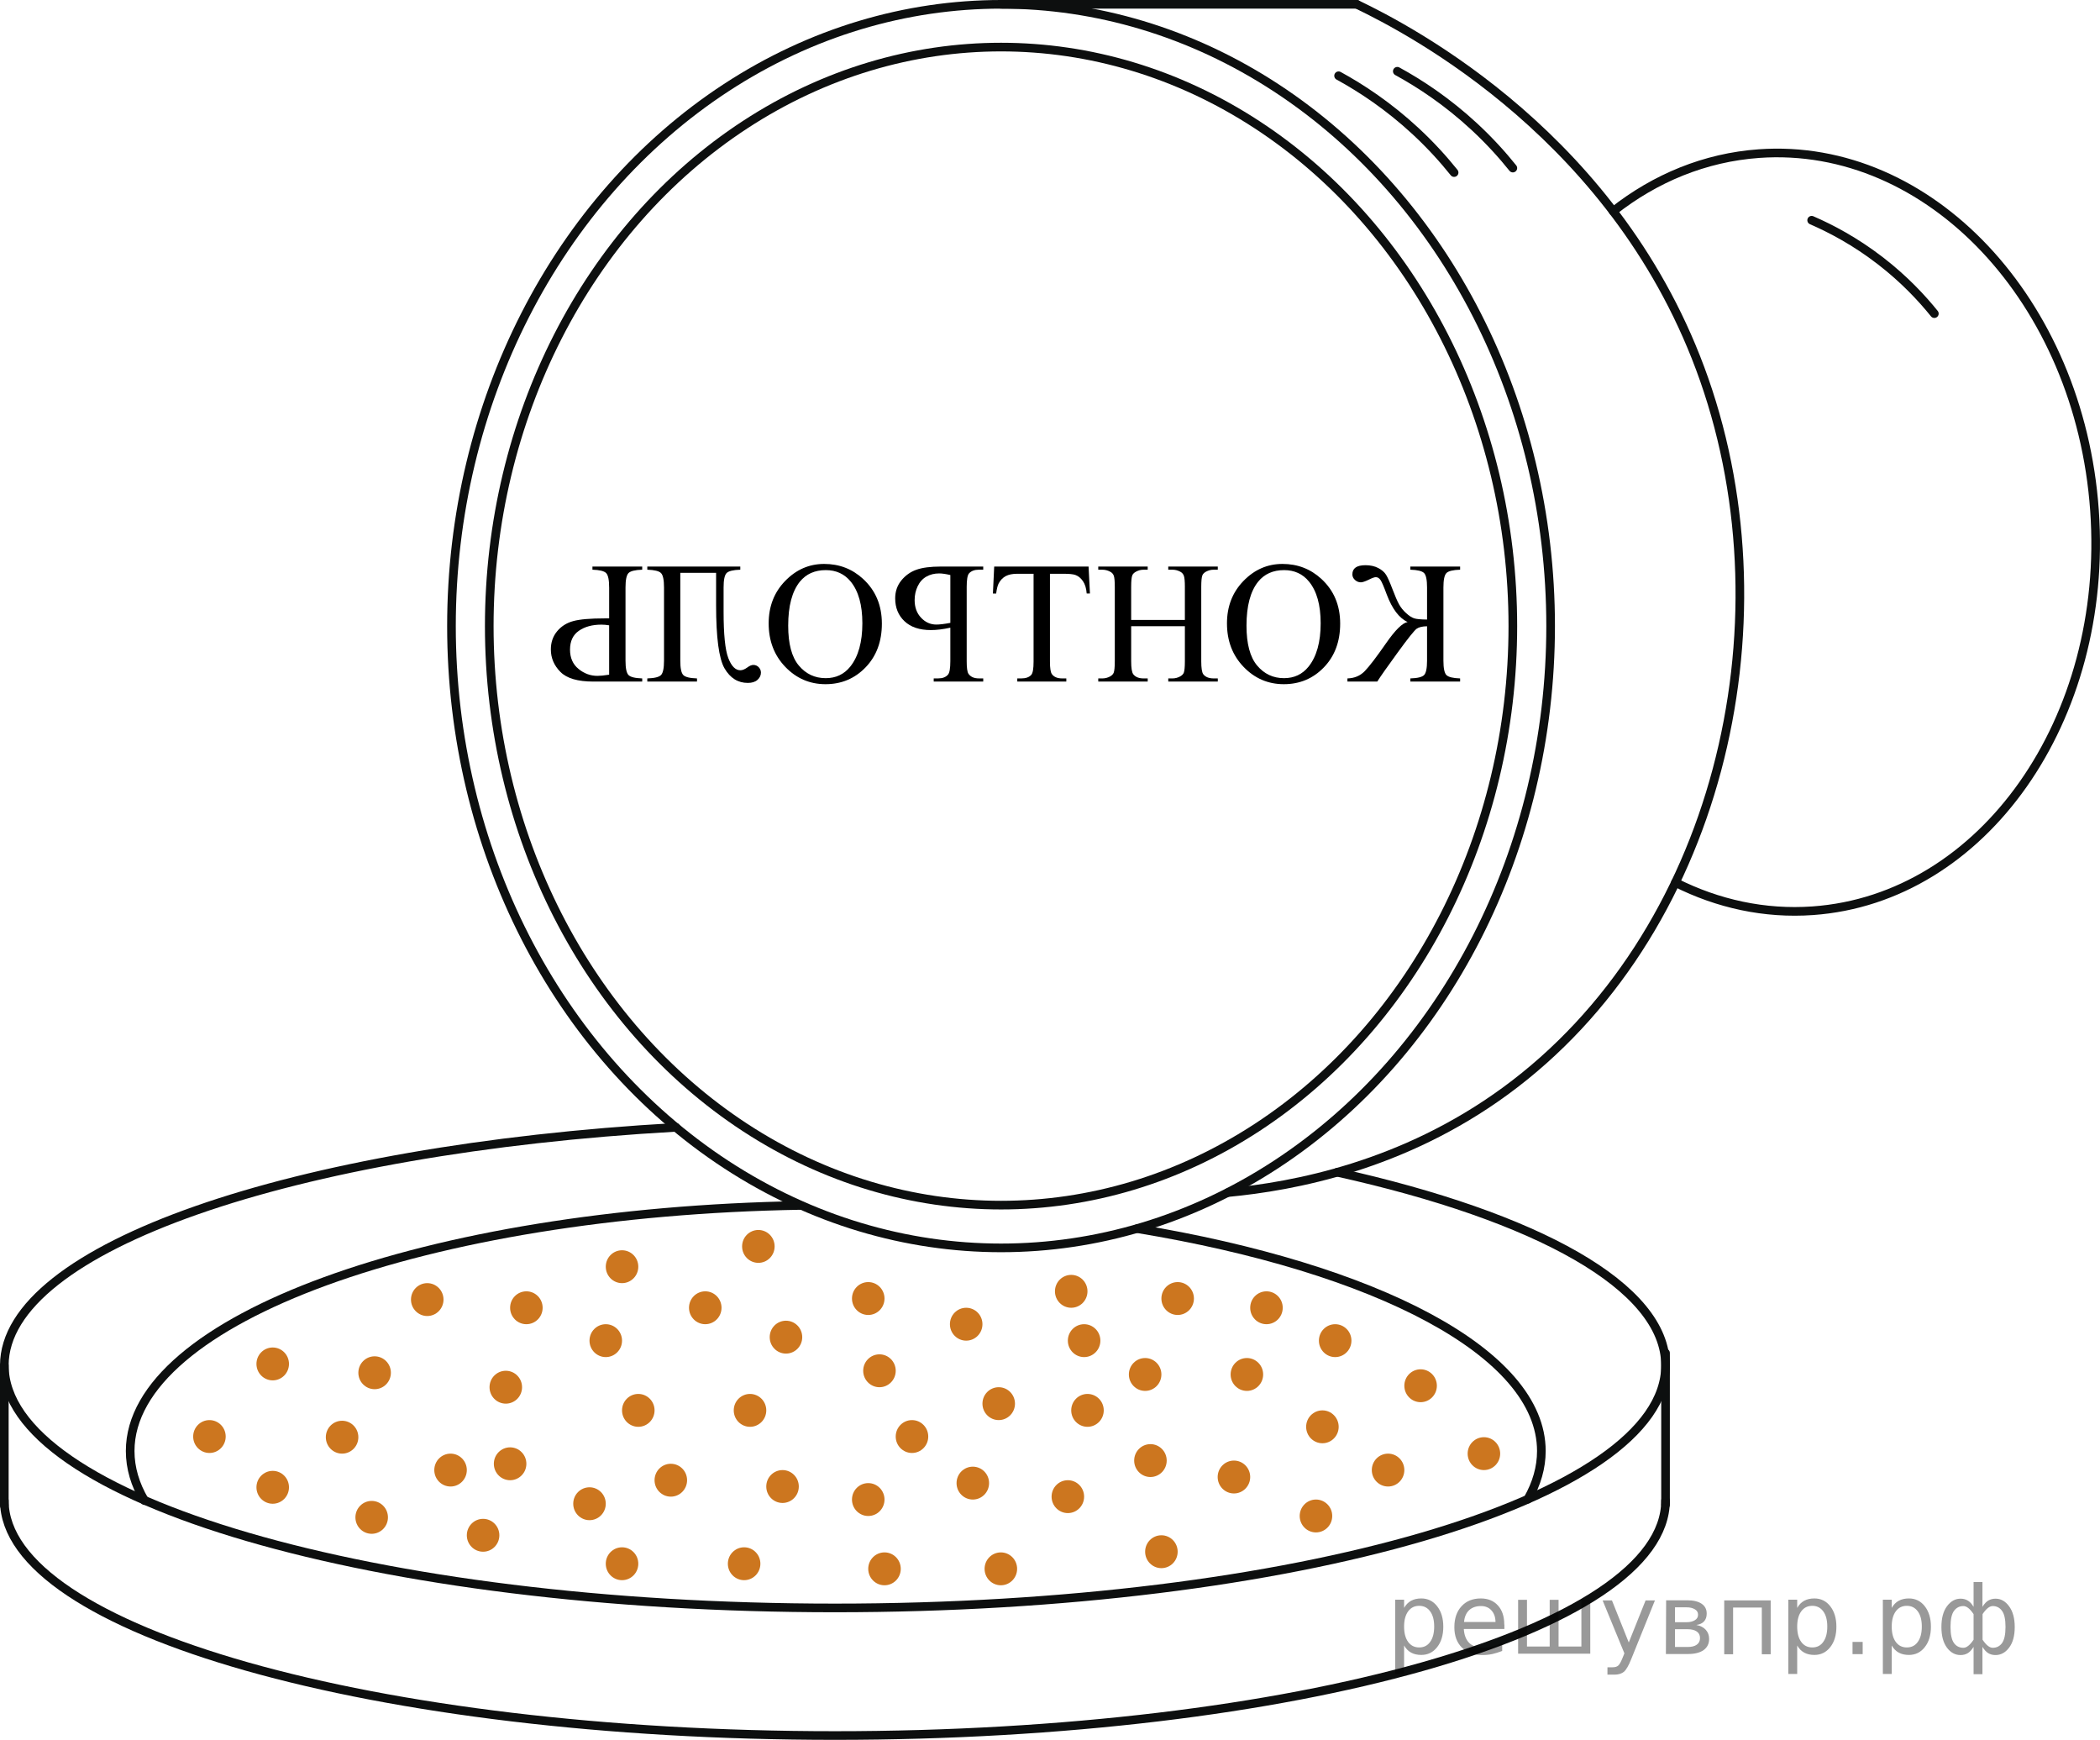 <?xml version="1.0" encoding="utf-8"?>
<!-- Generator: Adobe Illustrator 27.2.0, SVG Export Plug-In . SVG Version: 6.00 Build 0)  -->
<svg version="1.1" id="Слой_1" xmlns="http://www.w3.org/2000/svg" xmlns:xlink="http://www.w3.org/1999/xlink" x="0px" y="0px"
	 width="182.167px" height="150.894px" viewBox="0 0 182.167 150.894" enable-background="new 0 0 182.167 150.894"
	 xml:space="preserve">
<ellipse fill="none" stroke="#0D0F0F" stroke-width="0.75" stroke-linecap="round" stroke-linejoin="round" stroke-miterlimit="10" cx="86.837" cy="54.301" rx="44.396" ry="50.218"/>
<ellipse fill="none" stroke="#0D0F0F" stroke-width="0.75" stroke-linecap="round" stroke-linejoin="round" stroke-miterlimit="10" cx="86.837" cy="54.301" rx="47.674" ry="53.926"/>
<line fill="none" stroke="#0D0F0F" stroke-width="0.75" stroke-linecap="round" stroke-linejoin="round" stroke-miterlimit="10" x1="117.696" y1="0.375" x2="86.837" y2="0.375"/>
<path fill="none" stroke="#0D0F0F" stroke-width="0.75" stroke-linecap="round" stroke-linejoin="round" stroke-miterlimit="10" d="
	M117.696,0.375c4.634,2.228,22.809,11.635,30.131,32.529c7.533,21.494,1.17,48.268-17.263,61.733
	c-8.886,6.491-18.338,8.253-24.044,8.793"/>
<path fill="none" stroke="#0D0F0F" stroke-width="0.75" stroke-linecap="round" stroke-linejoin="round" stroke-miterlimit="10" d="
	M139.936,18.325c3.651-2.875,7.957-4.669,12.651-5.003c14.785-1.05,27.815,12.799,29.102,30.932
	c1.287,18.133-9.655,33.684-24.44,34.733c-4.186,0.297-8.232-0.6-11.91-2.45"/>
<path fill="none" stroke="#0D0F0F" stroke-width="0.75" stroke-linecap="round" stroke-linejoin="round" stroke-miterlimit="10" d="
	M116.117,6.57c1.965,1.075,4.322,2.618,6.691,4.816c1.322,1.226,2.422,2.448,3.331,3.581"/>
<path fill="none" stroke="#0D0F0F" stroke-width="0.75" stroke-linecap="round" stroke-linejoin="round" stroke-miterlimit="10" d="
	M121.211,6.18c1.965,1.075,4.322,2.618,6.691,4.816c1.322,1.226,2.422,2.448,3.331,3.581"/>
<path fill="none" stroke="#0D0F0F" stroke-width="0.75" stroke-linecap="round" stroke-linejoin="round" stroke-miterlimit="10" d="
	M157.154,19.101c1.66,0.719,3.776,1.827,5.983,3.533c2.051,1.586,3.575,3.221,4.66,4.567"/>
<path fill="none" stroke="#0D0F0F" stroke-width="0.75" stroke-linecap="round" stroke-linejoin="round" stroke-miterlimit="10" d="
	M115.999,101.667c17.307,3.842,28.48,9.916,28.48,16.753c0,11.616-32.259,21.033-72.052,21.033
	s-72.052-9.417-72.052-21.033c0-10.239,25.061-18.769,58.253-20.648"/>
<path fill="none" stroke="#0D0F0F" stroke-width="0.75" stroke-linecap="round" stroke-linejoin="round" stroke-miterlimit="10" d="
	M98.647,106.557c20.724,3.417,35.06,10.768,35.06,19.286c0,1.431-0.405,2.829-1.176,4.181"/>
<path fill="none" stroke="#0D0F0F" stroke-width="0.75" stroke-linecap="round" stroke-linejoin="round" stroke-miterlimit="10" d="
	M12.536,130.141c-0.815-1.388-1.244-2.825-1.244-4.298c0-11.42,25.765-20.743,58.148-21.298"/>
<line fill="none" stroke="#0D0F0F" stroke-width="0.75" stroke-linecap="round" stroke-linejoin="round" stroke-miterlimit="10" x1="0.375" y1="118.42" x2="0.375" y2="130.574"/>
<path fill="none" stroke="#0D0F0F" stroke-width="0.75" stroke-linecap="round" stroke-linejoin="round" stroke-miterlimit="10" d="
	M144.479,130.141c0,11.255-32.259,20.378-72.052,20.378S0.375,141.396,0.375,130.141"/>
<line fill="none" stroke="#0D0F0F" stroke-width="0.75" stroke-linecap="round" stroke-linejoin="round" stroke-miterlimit="10" x1="144.479" y1="117.343" x2="144.479" y2="130.501"/>
<ellipse fill="#CC761F" cx="94.335" cy="122.319" rx="1.411" ry="1.426"/>
<ellipse fill="#CC761F" cx="83.813" cy="114.846" rx="1.411" ry="1.426"/>
<ellipse fill="#CC761F" cx="65.061" cy="122.319" rx="1.411" ry="1.426"/>
<ellipse fill="#CC761F" cx="52.548" cy="116.272" rx="1.411" ry="1.426"/>
<ellipse fill="#CC761F" cx="61.179" cy="113.42" rx="1.411" ry="1.426"/>
<ellipse fill="#CC761F" cx="55.37" cy="122.319" rx="1.411" ry="1.426"/>
<ellipse fill="#CC761F" cx="58.191" cy="128.376" rx="1.411" ry="1.426"/>
<ellipse fill="#CC761F" cx="44.25" cy="126.951" rx="1.411" ry="1.426"/>
<ellipse fill="#CC761F" cx="43.876" cy="120.31" rx="1.411" ry="1.426"/>
<ellipse fill="#CC761F" cx="32.497" cy="119.056" rx="1.411" ry="1.426"/>
<ellipse fill="#CC761F" cx="68.18" cy="115.969" rx="1.411" ry="1.426"/>
<ellipse fill="#CC761F" cx="39.084" cy="127.497" rx="1.411" ry="1.426"/>
<ellipse fill="#CC761F" cx="51.137" cy="130.416" rx="1.411" ry="1.426"/>
<ellipse fill="#CC761F" cx="67.882" cy="128.923" rx="1.411" ry="1.426"/>
<ellipse fill="#CC761F" cx="76.29" cy="118.885" rx="1.411" ry="1.426"/>
<ellipse fill="#CC761F" cx="45.661" cy="113.42" rx="1.411" ry="1.426"/>
<ellipse fill="#CC761F" cx="75.317" cy="112.619" rx="1.411" ry="1.426"/>
<ellipse fill="#CC761F" cx="99.336" cy="119.205" rx="1.411" ry="1.426"/>
<ellipse fill="#CC761F" cx="94.043" cy="116.272" rx="1.411" ry="1.426"/>
<ellipse fill="#CC761F" cx="86.635" cy="121.736" rx="1.411" ry="1.426"/>
<ellipse fill="#CC761F" cx="79.111" cy="124.588" rx="1.411" ry="1.426"/>
<ellipse fill="#CC761F" cx="84.388" cy="128.627" rx="1.411" ry="1.426"/>
<ellipse fill="#CC761F" cx="92.632" cy="129.802" rx="1.411" ry="1.426"/>
<ellipse fill="#CC761F" cx="107.039" cy="128.099" rx="1.411" ry="1.426"/>
<ellipse fill="#CC761F" cx="108.163" cy="119.205" rx="1.411" ry="1.426"/>
<ellipse fill="#CC761F" cx="99.796" cy="126.673" rx="1.411" ry="1.426"/>
<ellipse fill="#CC761F" cx="114.714" cy="123.745" rx="1.411" ry="1.426"/>
<ellipse fill="#CC761F" cx="75.317" cy="130.053" rx="1.411" ry="1.426"/>
<ellipse fill="#CC761F" cx="92.924" cy="111.994" rx="1.411" ry="1.426"/>
<g>
	<g>
		<defs>
			<rect id="SVGID_1_" x="44.602" y="45.393" width="84.953" height="17.554"/>
		</defs>
		<clipPath id="SVGID_00000035522720765301925870000011292433752171547306_">
			<use xlink:href="#SVGID_1_"  overflow="visible"/>
		</clipPath>
		<g clip-path="url(#SVGID_00000035522720765301925870000011292433752171547306_)">
		</g>
	</g>
	<g>
		<defs>
			<polygon id="SVGID_00000119812013383159002350000003777987631004383136_" points="129.472,63.209 44.12,63.209 
				44.12,45.407 129.472,45.407 129.472,63.209 			"/>
		</defs>
		<clipPath id="SVGID_00000143609551882819470820000011222153361075355065_">
			<use xlink:href="#SVGID_00000119812013383159002350000003777987631004383136_"  overflow="visible"/>
		</clipPath>
		<g clip-path="url(#SVGID_00000143609551882819470820000011222153361075355065_)">
			<path d="M118.386,58.206c0.395-0.407,1.013-1.217,1.856-2.428c0.794-1.143,1.415-1.753,1.863-1.831
				c-0.734-0.339-1.338-1.136-1.812-2.391c-0.246-0.672-0.426-1.09-0.54-1.254s-0.249-0.246-0.407-0.246
				c-0.113,0-0.313,0.07-0.599,0.213c-0.325,0.157-0.557,0.235-0.695,0.235c-0.192,0-0.363-0.068-0.514-0.206
				c-0.15-0.137-0.225-0.299-0.225-0.485c0-0.529,0.379-0.794,1.139-0.794c0.429,0,0.798,0.082,1.109,0.246
				s0.536,0.36,0.677,0.588c0.14,0.229,0.322,0.634,0.543,1.218c0.236,0.623,0.43,1.07,0.581,1.342
				c0.15,0.273,0.354,0.526,0.613,0.762s0.492,0.386,0.699,0.452s0.58,0.102,1.117,0.106v-2.78
				c0-0.656-0.085-1.073-0.255-1.25c-0.17-0.177-0.568-0.274-1.194-0.294v-0.273h4.318v0.273
				c-0.621,0.019-1.018,0.117-1.19,0.294c-0.173,0.177-0.259,0.594-0.259,1.25v6.341
				c0,0.662,0.087,1.08,0.262,1.254c0.175,0.174,0.571,0.271,1.187,0.29v0.273h-4.318v-0.273
				c0.626-0.019,1.024-0.117,1.194-0.294c0.17-0.177,0.255-0.593,0.255-1.25v-2.979
				c-0.399,0.005-0.697,0.075-0.894,0.21s-0.747,0.821-1.649,2.06c-0.902,1.238-1.494,2.08-1.775,2.526h-2.588
				v-0.273C117.491,58.823,117.992,58.612,118.386,58.206z"/>
			<path d="M114.628,50.211c1.085,1,1.627,2.292,1.627,3.876c0,1.55-0.47,2.812-1.409,3.788s-2.099,1.463-3.479,1.463
				c-1.365,0-2.529-0.5-3.49-1.5c-0.961-1-1.442-2.258-1.442-3.773c0-1.471,0.477-2.697,1.431-3.681
				c0.954-0.983,2.081-1.475,3.383-1.475C112.56,48.909,113.687,49.343,114.628,50.211z M109.142,50.446
				c-0.675,0.838-1.013,2.11-1.013,3.817c0,1.573,0.307,2.726,0.921,3.457c0.613,0.731,1.391,1.096,2.333,1.096
				c0.883,0,1.592-0.334,2.13-1.001c0.7-0.877,1.05-2.13,1.05-3.758c0-1.589-0.338-2.795-1.013-3.619
				c-0.542-0.662-1.262-0.993-2.159-0.993C110.433,49.445,109.684,49.779,109.142,50.446z"/>
			<path d="M102.784,50.909c0-0.49-0.03-0.815-0.089-0.975c-0.059-0.159-0.165-0.278-0.318-0.356
				c-0.212-0.112-0.436-0.169-0.673-0.169h-0.362v-0.273h4.296v0.273h-0.355c-0.236,0-0.463,0.059-0.68,0.177
				c-0.153,0.088-0.254,0.193-0.303,0.315c-0.064,0.162-0.096,0.498-0.096,1.008v6.436
				c0,0.599,0.059,0.977,0.178,1.133c0.187,0.24,0.488,0.36,0.902,0.36h0.355v0.273h-4.296v-0.273h0.362
				c0.236,0,0.461-0.059,0.673-0.176c0.158-0.089,0.261-0.194,0.31-0.316c0.064-0.162,0.096-0.495,0.096-1.001
				v-3.037h-4.659v3.037c0,0.599,0.062,0.977,0.185,1.133c0.188,0.24,0.485,0.36,0.894,0.36h0.355v0.273h-4.289
				v-0.273h0.355c0.237,0,0.463-0.059,0.68-0.176c0.153-0.089,0.254-0.194,0.303-0.316
				c0.064-0.162,0.096-0.495,0.096-1.001v-6.436c0-0.49-0.028-0.815-0.085-0.975
				c-0.057-0.159-0.164-0.278-0.322-0.356c-0.212-0.112-0.436-0.169-0.673-0.169h-0.355v-0.273h4.289v0.273h-0.355
				c-0.236,0-0.461,0.059-0.673,0.177c-0.158,0.088-0.261,0.193-0.31,0.315c-0.064,0.162-0.096,0.498-0.096,1.008
				v2.854h4.659V50.909z"/>
			<path d="M94.43,49.136l0.118,2.339h-0.281c-0.035-0.451-0.143-0.809-0.326-1.073
				c-0.182-0.266-0.401-0.444-0.658-0.537c-0.197-0.068-0.53-0.103-0.999-0.103h-1.205v7.62
				c0,0.559,0.054,0.917,0.163,1.074c0.178,0.255,0.478,0.382,0.902,0.382h0.354v0.273h-4.252v-0.273h0.348
				c0.389,0,0.678-0.102,0.865-0.309c0.133-0.152,0.199-0.534,0.199-1.147v-7.62h-1.412
				c-0.414,0-0.748,0.067-1.002,0.202c-0.254,0.136-0.457,0.345-0.61,0.629c-0.094,0.177-0.168,0.471-0.222,0.883
				h-0.281l0.111-2.339H94.43z"/>
			<path d="M81.537,54.594c-0.281,0.034-0.542,0.051-0.784,0.051c-0.986,0-1.748-0.255-2.289-0.765
				c-0.54-0.51-0.81-1.172-0.81-1.986c0-0.598,0.178-1.115,0.532-1.552c0.355-0.436,0.791-0.746,1.309-0.93
				c0.518-0.185,1.225-0.276,2.122-0.276h3.675v0.273h-0.377c-0.379,0-0.665,0.107-0.858,0.323
				c-0.133,0.152-0.2,0.542-0.2,1.17v6.442c0,0.569,0.049,0.93,0.148,1.082
				c0.183,0.274,0.486,0.411,0.91,0.411h0.377v0.273h-4.296v-0.273h0.384c0.38,0,0.663-0.107,0.851-0.323
				c0.138-0.152,0.207-0.542,0.207-1.17v-2.905C82.118,54.508,81.818,54.56,81.537,54.594z M82.439,49.872
				c-0.395-0.093-0.717-0.14-0.969-0.14c-0.414,0-0.784,0.092-1.109,0.276c-0.326,0.184-0.577,0.461-0.754,0.831
				s-0.266,0.77-0.266,1.202c0,0.628,0.186,1.139,0.558,1.533c0.372,0.396,0.815,0.593,1.327,0.593
				c0.143,0,0.316-0.013,0.518-0.037c0.202-0.024,0.434-0.061,0.695-0.11V49.872z"/>
			<path d="M74.872,50.211c1.085,1,1.627,2.292,1.627,3.876c0,1.55-0.47,2.812-1.409,3.788s-2.099,1.463-3.479,1.463
				c-1.365,0-2.529-0.5-3.49-1.5c-0.961-1-1.442-2.258-1.442-3.773c0-1.471,0.477-2.697,1.431-3.681
				c0.954-0.983,2.081-1.475,3.383-1.475C72.805,48.909,73.931,49.343,74.872,50.211z M69.386,50.446
				c-0.675,0.838-1.013,2.11-1.013,3.817c0,1.573,0.307,2.726,0.921,3.457c0.613,0.731,1.391,1.096,2.333,1.096
				c0.883,0,1.592-0.334,2.13-1.001c0.7-0.877,1.05-2.13,1.05-3.758c0-1.589-0.338-2.795-1.013-3.619
				c-0.542-0.662-1.262-0.993-2.159-0.993C70.678,49.445,69.929,49.779,69.386,50.446z"/>
			<path d="M59.013,57.294c0,0.657,0.086,1.073,0.259,1.25s0.569,0.274,1.19,0.294v0.273h-4.311v-0.273
				c0.621-0.019,1.018-0.117,1.191-0.294c0.172-0.177,0.259-0.593,0.259-1.25v-6.341
				c0-0.656-0.086-1.073-0.259-1.25c-0.173-0.177-0.57-0.274-1.191-0.294v-0.273h8.067v0.273
				c-0.621,0.019-1.018,0.117-1.19,0.294c-0.173,0.177-0.259,0.594-0.259,1.25v2.089
				c0,1.977,0.135,3.318,0.407,4.027c0.271,0.709,0.621,1.062,1.05,1.062c0.177,0,0.377-0.081,0.599-0.242
				c0.197-0.147,0.373-0.221,0.525-0.221c0.182,0,0.337,0.066,0.466,0.198c0.128,0.133,0.192,0.289,0.192,0.471
				c0,0.235-0.098,0.442-0.295,0.622c-0.197,0.179-0.478,0.269-0.843,0.269c-0.857,0-1.53-0.421-2.019-1.262
				c-0.488-0.841-0.732-2.671-0.732-5.491v-2.795H59.013V57.294z"/>
			<path d="M52.841,50.953c0-0.656-0.086-1.073-0.259-1.25c-0.172-0.177-0.569-0.274-1.19-0.294v-0.273h4.318v0.273
				c-0.621,0.019-1.018,0.117-1.19,0.294s-0.259,0.594-0.259,1.25v6.341c0,0.657,0.086,1.073,0.259,1.25
				s0.569,0.274,1.19,0.294v0.273h-4.244c-1.351,0-2.302-0.279-2.854-0.839c-0.552-0.559-0.828-1.208-0.828-1.948
				c0-0.613,0.181-1.138,0.543-1.574s0.832-0.732,1.409-0.887s1.479-0.231,2.707-0.231h0.399V50.953z M52.841,54.234
				c-0.227-0.04-0.451-0.06-0.673-0.06c-0.789,0-1.44,0.178-1.952,0.533c-0.512,0.355-0.769,0.901-0.769,1.637
				c0,0.711,0.246,1.268,0.736,1.67c0.491,0.402,1.039,0.603,1.645,0.603c0.241,0,0.579-0.034,1.013-0.102V54.234
				z"/>
		</g>
	</g>
</g>
<ellipse fill="#CC761F" cx="102.158" cy="112.619" rx="1.411" ry="1.426"/>
<ellipse fill="#CC761F" cx="109.861" cy="113.42" rx="1.411" ry="1.426"/>
<ellipse fill="#CC761F" cx="115.821" cy="116.272" rx="1.411" ry="1.426"/>
<ellipse fill="#CC761F" cx="123.232" cy="120.183" rx="1.411" ry="1.426"/>
<ellipse fill="#CC761F" cx="128.724" cy="126.071" rx="1.411" ry="1.426"/>
<ellipse fill="#CC761F" cx="120.41" cy="127.497" rx="1.411" ry="1.426"/>
<ellipse fill="#CC761F" cx="114.155" cy="131.478" rx="1.411" ry="1.426"/>
<ellipse fill="#CC761F" cx="65.785" cy="108.099" rx="1.411" ry="1.426"/>
<ellipse fill="#CC761F" cx="37.062" cy="112.71" rx="1.411" ry="1.426"/>
<ellipse fill="#CC761F" cx="53.959" cy="109.859" rx="1.411" ry="1.426"/>
<ellipse fill="#CC761F" cx="100.747" cy="134.577" rx="1.411" ry="1.426"/>
<ellipse fill="#CC761F" cx="86.82" cy="136.062" rx="1.411" ry="1.426"/>
<ellipse fill="#CC761F" cx="76.727" cy="136.062" rx="1.411" ry="1.426"/>
<ellipse fill="#CC761F" cx="64.55" cy="135.62" rx="1.411" ry="1.426"/>
<ellipse fill="#CC761F" cx="53.959" cy="135.62" rx="1.411" ry="1.426"/>
<ellipse fill="#CC761F" cx="41.906" cy="133.152" rx="1.411" ry="1.426"/>
<ellipse fill="#CC761F" cx="32.242" cy="131.598" rx="1.411" ry="1.426"/>
<ellipse fill="#CC761F" cx="23.657" cy="128.991" rx="1.411" ry="1.426"/>
<ellipse fill="#CC761F" cx="18.168" cy="124.588" rx="1.411" ry="1.426"/>
<ellipse fill="#CC761F" cx="23.657" cy="118.291" rx="1.411" ry="1.426"/>
<ellipse fill="#CC761F" cx="29.675" cy="124.645" rx="1.411" ry="1.426"/>
<g style="stroke:none;fill:#000;fill-opacity:0.40"><path d="m 121.8,142.7 v 2.48 h -0.77 v -6.44 h 0.77 v 0.71 q 0.24,-0.42 0.61,-0.62 0.37,-0.20 0.88,-0.20 0.85,0 1.38,0.68 0.53,0.68 0.53,1.77 0,1.10 -0.53,1.77 -0.53,0.68 -1.38,0.68 -0.51,0 -0.88,-0.20 -0.37,-0.20 -0.61,-0.62 z m 2.61,-1.63 q 0,-0.85 -0.35,-1.32 -0.35,-0.48 -0.95,-0.48 -0.61,0 -0.96,0.48 -0.35,0.48 -0.35,1.32 0,0.85 0.35,1.33 0.35,0.48 0.96,0.48 0.61,0 0.95,-0.48 0.35,-0.48 0.35,-1.33 z"/><path d="m 130.5,140.9 v 0.38 h -3.52 q 0.05,0.79 0.47,1.21 0.43,0.41 1.19,0.41 0.44,0 0.85,-0.11 0.42,-0.11 0.82,-0.33 v 0.72 q -0.41,0.17 -0.85,0.27 -0.43,0.09 -0.88,0.09 -1.12,0 -1.77,-0.65 -0.65,-0.65 -0.65,-1.76 0,-1.15 0.62,-1.82 0.62,-0.68 1.67,-0.68 0.94,0 1.49,0.61 0.55,0.60 0.55,1.65 z m -0.77,-0.23 q -0.01,-0.63 -0.35,-1.00 -0.34,-0.38 -0.91,-0.38 -0.64,0 -1.03,0.36 -0.38,0.36 -0.44,1.02 z"/><path d="m 135.2,142.8 h 1.98 v -4.05 h 0.77 v 4.67 h -6.26 v -4.67 h 0.77 v 4.05 h 1.97 v -4.05 h 0.77 z"/><path d="m 141.5,143.9 q -0.33,0.83 -0.63,1.09 -0.31,0.25 -0.82,0.25 h -0.61 v -0.64 h 0.45 q 0.32,0 0.49,-0.15 0.17,-0.15 0.39,-0.71 l 0.14,-0.35 -1.89,-4.59 h 0.81 l 1.46,3.65 1.46,-3.65 h 0.81 z"/><path d="m 145.3,141.3 v 1.54 h 1.09 q 0.53,0 0.80,-0.20 0.28,-0.20 0.28,-0.57 0,-0.38 -0.28,-0.57 -0.28,-0.20 -0.80,-0.20 z m 0,-1.90 v 1.29 h 1.01 q 0.43,0 0.71,-0.17 0.28,-0.17 0.28,-0.48 0,-0.31 -0.28,-0.47 -0.28,-0.17 -0.71,-0.17 z m -0.77,-0.61 h 1.82 q 0.82,0 1.26,0.30 0.44,0.30 0.44,0.85 0,0.43 -0.23,0.68 -0.23,0.25 -0.67,0.31 0.53,0.10 0.82,0.42 0.29,0.32 0.29,0.79 0,0.62 -0.48,0.97 -0.48,0.34 -1.37,0.34 h -1.90 z"/><path d="m 153.6,138.8 v 4.67 h -0.77 v -4.05 h -2.49 v 4.05 h -0.77 v -4.67 z"/><path d="m 155.9,142.7 v 2.48 h -0.77 v -6.44 h 0.77 v 0.71 q 0.24,-0.42 0.61,-0.62 0.37,-0.20 0.88,-0.20 0.85,0 1.38,0.68 0.53,0.68 0.53,1.77 0,1.10 -0.53,1.77 -0.53,0.68 -1.38,0.68 -0.51,0 -0.88,-0.20 -0.37,-0.20 -0.61,-0.62 z m 2.61,-1.63 q 0,-0.85 -0.35,-1.32 -0.35,-0.48 -0.95,-0.48 -0.61,0 -0.96,0.48 -0.35,0.48 -0.35,1.32 0,0.85 0.35,1.33 0.35,0.48 0.96,0.48 0.61,0 0.95,-0.48 0.35,-0.48 0.35,-1.33 z"/><path d="m 160.7,142.4 h 0.88 v 1.06 h -0.88 z"/><path d="m 164.1,142.7 v 2.48 h -0.77 v -6.44 h 0.77 v 0.71 q 0.24,-0.42 0.61,-0.62 0.37,-0.20 0.88,-0.20 0.85,0 1.38,0.68 0.53,0.68 0.53,1.77 0,1.10 -0.53,1.77 -0.53,0.68 -1.38,0.68 -0.51,0 -0.88,-0.20 -0.37,-0.20 -0.61,-0.62 z m 2.61,-1.63 q 0,-0.85 -0.35,-1.32 -0.35,-0.48 -0.95,-0.48 -0.61,0 -0.96,0.48 -0.35,0.48 -0.35,1.32 0,0.85 0.35,1.33 0.35,0.48 0.96,0.48 0.61,0 0.95,-0.48 0.35,-0.48 0.35,-1.33 z"/><path d="m 169.2,141.1 q 0,0.98 0.30,1.40 0.30,0.41 0.82,0.41 0.41,0 0.88,-0.70 v -2.22 q -0.47,-0.70 -0.88,-0.70 -0.51,0 -0.82,0.42 -0.30,0.41 -0.30,1.39 z m 2,4.10 v -2.37 q -0.24,0.39 -0.51,0.55 -0.27,0.16 -0.62,0.16 -0.70,0 -1.18,-0.64 -0.48,-0.65 -0.48,-1.79 0,-1.15 0.48,-1.80 0.49,-0.66 1.18,-0.66 0.35,0 0.62,0.16 0.28,0.16 0.51,0.55 v -2.15 h 0.77 v 2.15 q 0.24,-0.39 0.51,-0.55 0.28,-0.16 0.62,-0.16 0.70,0 1.18,0.66 0.49,0.66 0.49,1.80 0,1.15 -0.49,1.79 -0.48,0.64 -1.18,0.64 -0.35,0 -0.62,-0.16 -0.27,-0.16 -0.51,-0.55 v 2.37 z m 2.77,-4.10 q 0,-0.98 -0.30,-1.39 -0.30,-0.42 -0.81,-0.42 -0.41,0 -0.88,0.70 v 2.22 q 0.47,0.70 0.88,0.70 0.51,0 0.81,-0.41 0.30,-0.42 0.30,-1.40 z"/></g></svg>

<!--File created and owned by https://sdamgia.ru. Copying is prohibited. All rights reserved.-->
